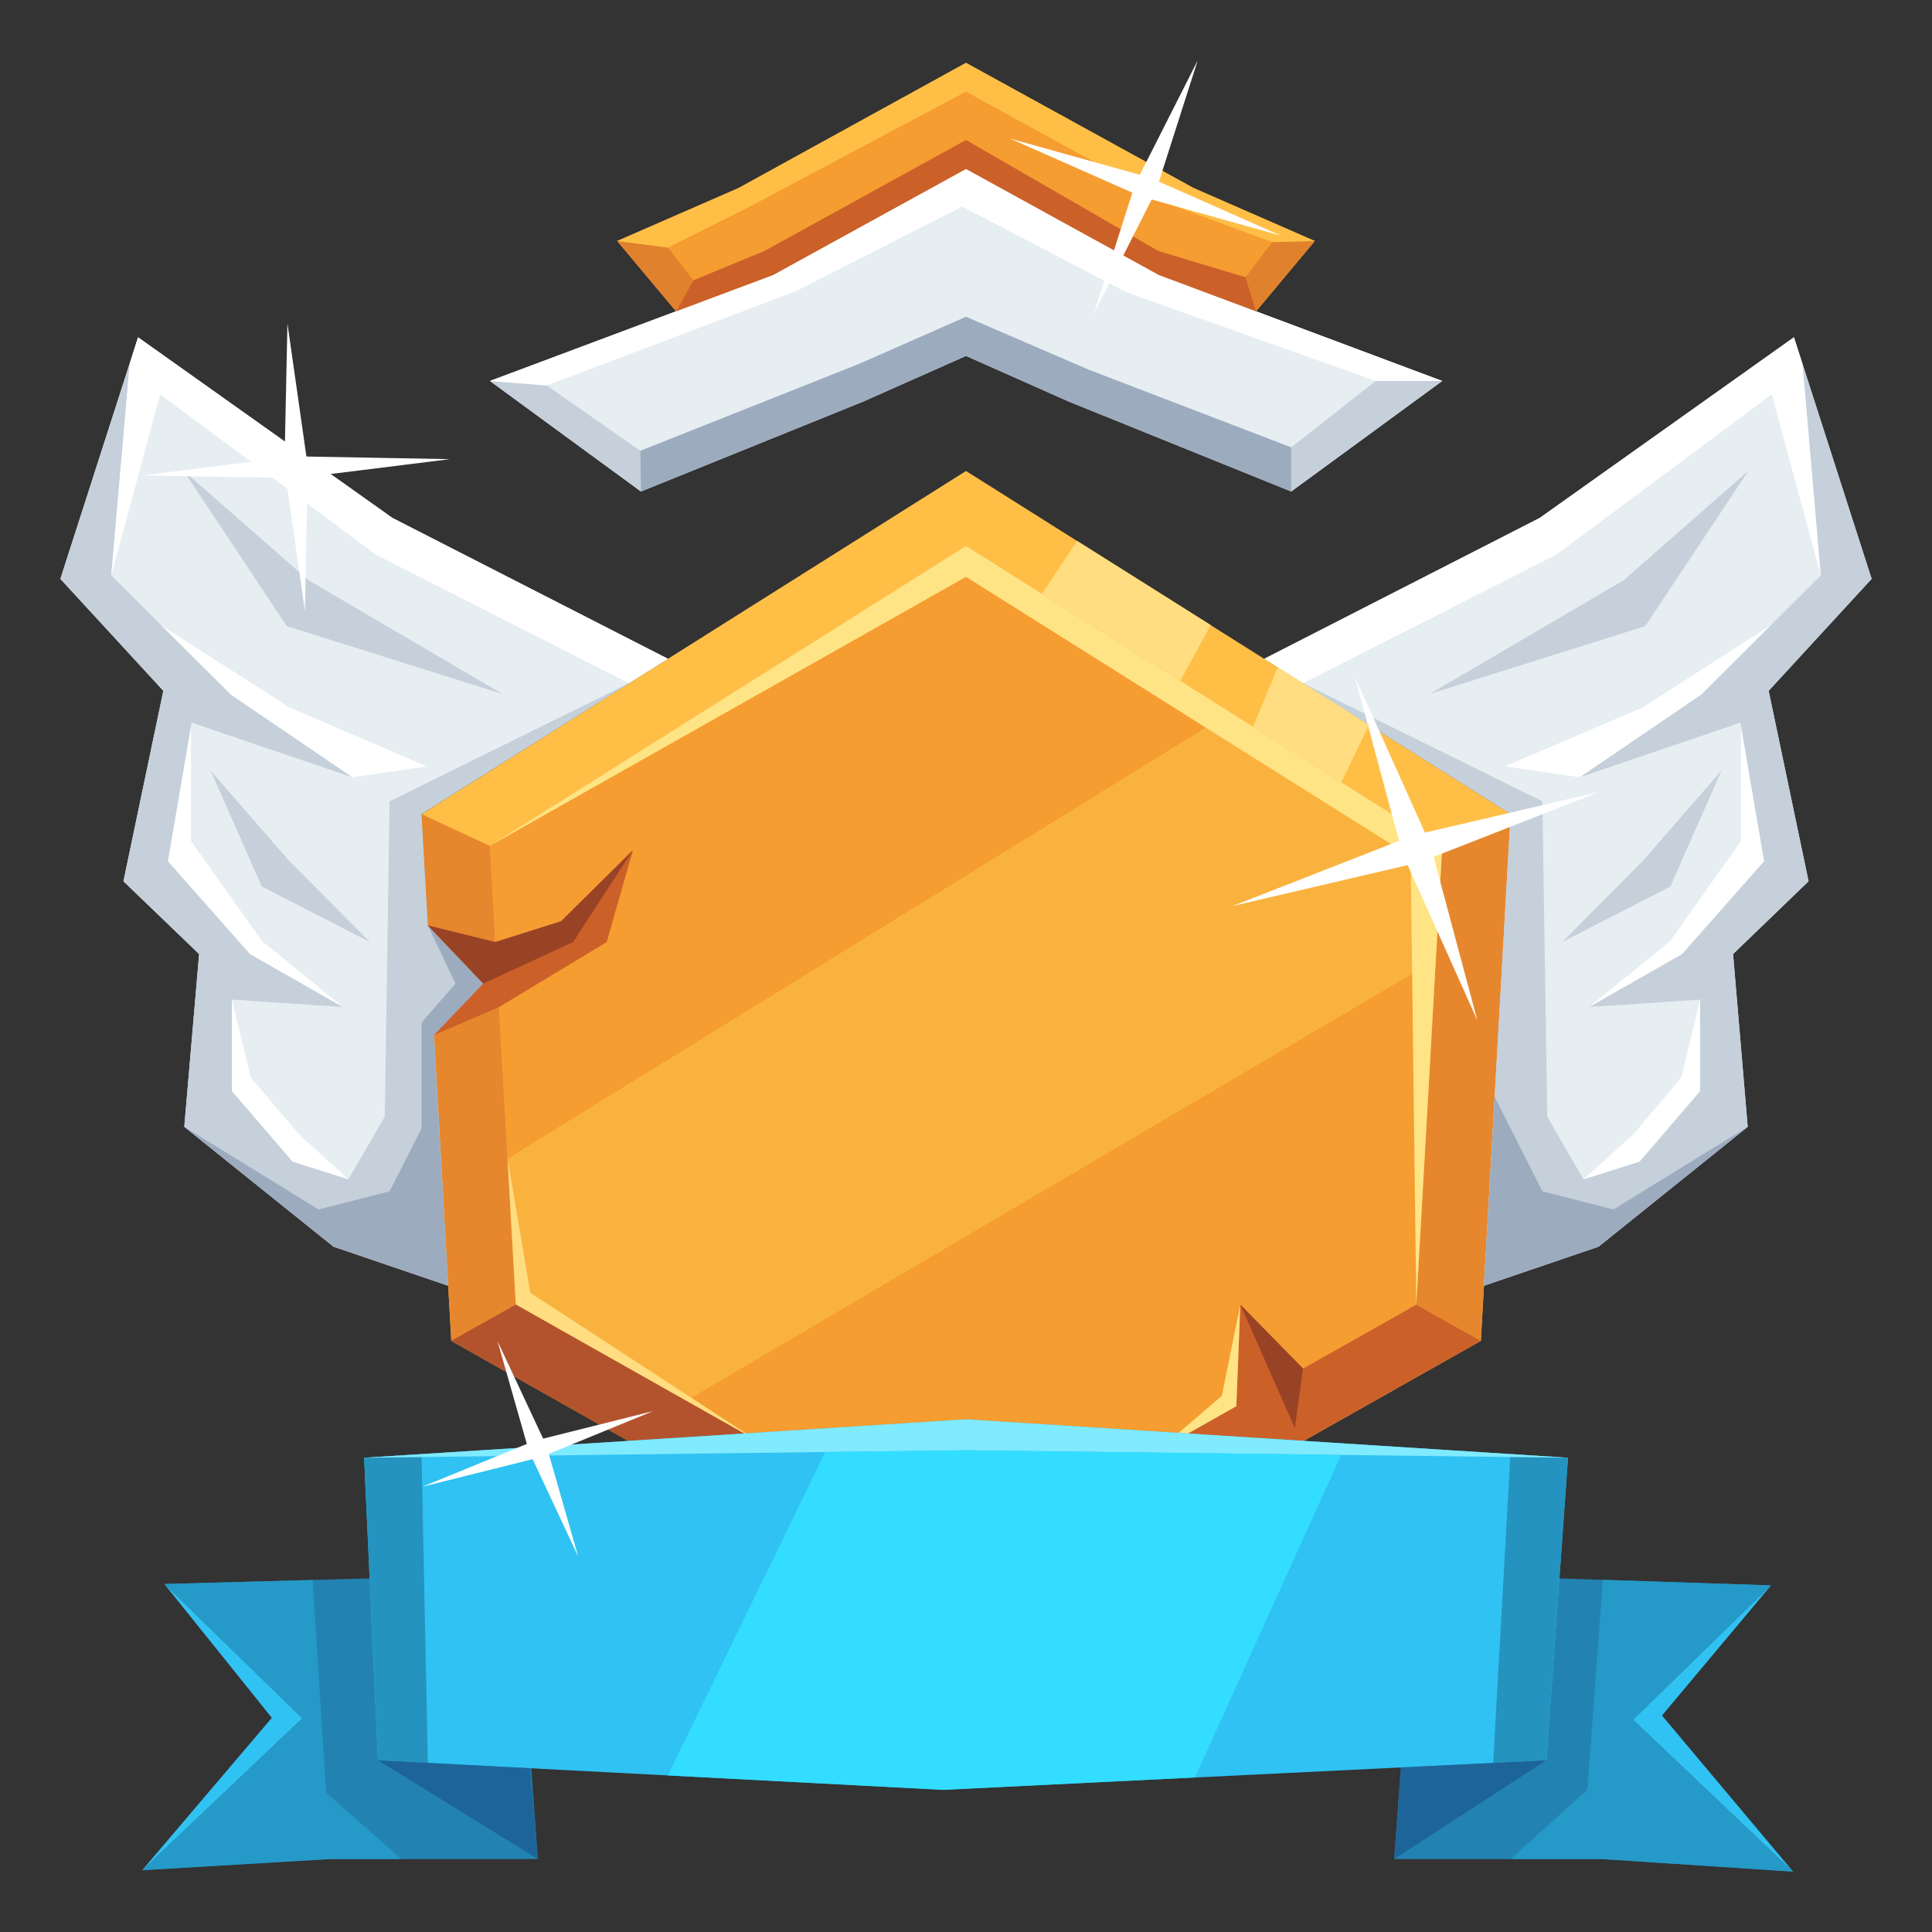 <svg width="64" height="64" viewBox="0 0 64 64" fill="none" xmlns="http://www.w3.org/2000/svg">
<rect x="0" y="0" width="64" height="64" fill="#333333" stroke="none"/>
<g clip-path="url(#clip0_16704_161988)">
<path d="M50.042 26.968L49.056 44.417L32 54.048L14.95 44.417L14.377 34.286L16.008 32.582L14.173 30.656L13.964 26.968L32 15.602L50.042 26.968Z" fill="#FFBF47"/>
<path d="M17.088 43.217L16.229 28.019L32 18.084L47.777 28.019L46.917 43.217L32 51.638L17.088 43.217Z" fill="#F59D31"/>
<path d="M16.813 38.386L40.757 23.6L47.777 28.018L47.562 31.799L22.731 46.405L17.088 43.217L16.813 38.386Z" fill="#FAB23F"/>
<path d="M22.125 21.823L12.999 17.157L4.573 11.173L2 19.176L5.411 22.884L4.089 29.194L6.596 31.604L6.105 37.326L11.049 41.297L14.845 42.589L13.958 26.963L22.125 21.823Z" fill="#E6EEF2"/>
<path d="M47.777 28.019L50.042 26.963L49.055 44.417L46.917 43.217L47.777 28.019Z" fill="#E6872E"/>
<path d="M17.088 43.222L14.95 44.417L14.377 34.286L16.008 32.581L14.173 30.655L13.964 26.968L16.229 28.024L17.088 43.222Z" fill="#E6872E"/>
<path d="M46.917 43.217L32 51.637L17.088 43.217L14.95 44.417L32 54.043L49.055 44.417L46.917 43.217Z" fill="#CC6029"/>
<path d="M16.229 28.019L32 19.109L46.73 28.369L46.917 43.217L47.777 28.019L32 18.084L16.229 28.019Z" fill="#FFE485"/>
<path d="M4.298 12.043L3.686 19.063L7.654 23.013L11.677 25.748L6.348 23.94L5.565 28.529L8.282 31.604L11.363 33.36L7.681 33.112V36.141L9.693 38.479L11.544 39.066L12.746 36.991L12.906 26.546L20.835 22.632L13.958 26.963L14.173 30.656L16.008 32.582L14.377 34.287L14.845 42.589L11.049 41.296L6.105 37.325L6.596 31.604L4.089 29.193L5.411 22.884L2 19.176L4.298 12.043Z" fill="#C5D0DB"/>
<path d="M20.835 22.632L12.459 18.378L5.306 13.063L3.686 19.063L4.298 12.043L4.573 11.173L12.999 17.157L22.125 21.823L20.835 22.632Z" fill="white"/>
<path d="M5.334 20.706L9.588 23.436L14.146 25.388L11.677 25.748L7.654 23.013L5.334 20.706Z" fill="white"/>
<path d="M6.326 24.074V27.86L8.684 31.181L11.363 33.36L8.282 31.604L5.565 28.529L6.326 24.074Z" fill="white"/>
<path d="M7.681 33.112L8.31 35.693L9.902 37.578L11.544 39.066L9.693 38.479L7.681 36.141V33.112Z" fill="white"/>
<path d="M14.548 37.382L14.377 34.287L16.008 32.582L14.173 30.656L15.088 32.582L13.964 33.875V37.382L12.906 39.463L10.553 40.066L6.105 37.326L11.049 41.297L14.845 42.589L14.548 37.382Z" fill="#9DABBF"/>
<path d="M6.083 15.597L10.222 19.222L16.642 22.987L9.5 20.742L6.083 15.597Z" fill="#C5D0DB"/>
<path d="M6.976 25.526L9.566 28.503L12.255 31.207L8.673 29.368L6.976 25.526Z" fill="#C5D0DB"/>
<path d="M41.881 21.823L51.006 17.157L59.426 11.173L62 19.176L58.589 22.884L59.911 29.194L57.41 31.604L57.895 37.326L52.952 41.297L49.16 42.589L50.042 26.963L41.881 21.823Z" fill="#E6EEF2"/>
<path d="M59.708 12.043L60.314 19.063L56.346 23.013L52.329 25.748L57.652 23.94L58.435 28.529L55.718 31.604L52.637 33.36L56.319 33.112V36.141L54.313 38.479L52.456 39.066L51.254 36.991L51.094 26.546L43.165 22.632L50.042 26.963L49.16 42.589L52.952 41.296L57.895 37.325L57.41 31.604L59.911 29.193L58.589 22.884L62 19.176L59.708 12.043Z" fill="#C5D0DB"/>
<path d="M43.165 22.632L51.546 18.378L58.694 13.063L60.314 19.063L59.708 12.043L59.426 11.173L51.006 17.157L41.881 21.823L43.165 22.632Z" fill="white"/>
<path d="M58.666 20.706L54.417 23.436L49.855 25.388L52.329 25.748L56.346 23.013L58.666 20.706Z" fill="white"/>
<path d="M57.674 24.074V27.86L55.321 31.181L52.638 33.36L55.718 31.604L58.435 28.529L57.674 24.074Z" fill="white"/>
<path d="M56.319 33.112L55.696 35.693L54.103 37.578L52.456 39.066L54.313 38.479L56.319 36.141V33.112Z" fill="white"/>
<path d="M49.513 36.337L51.094 39.463L53.447 40.066L57.895 37.326L52.952 41.297L49.16 42.589L49.513 36.337Z" fill="#9DABBF"/>
<path d="M57.917 15.597L53.784 19.222L47.364 22.987L54.5 20.742L57.917 15.597Z" fill="#C5D0DB"/>
<path d="M57.029 25.526L54.434 28.503L51.75 31.207L55.332 29.368L57.029 25.526Z" fill="#C5D0DB"/>
<path d="M47.204 27.582L52.995 26.227L47.49 28.385L48.94 33.803L46.631 28.658L40.834 30.012L46.344 27.855L44.889 22.436L47.204 27.582Z" fill="white"/>
<path d="M10.15 15.123L14.906 15.21L10.189 15.797L10.101 20.242L9.472 15.833L4.711 15.751L9.428 15.159L9.522 10.714L10.15 15.123Z" fill="white"/>
<path d="M34.518 19.67L35.681 17.919L40.106 20.705L39.098 22.554L34.518 19.67Z" fill="#FFDD80"/>
<path d="M42.327 22.102L41.511 24.074L44.432 25.918L45.352 24.012L42.327 22.102Z" fill="#FFDD80"/>
<path d="M17.546 57.849L17.816 61.583H10.944L4.711 61.954L10.012 56.922L5.444 52.472L13.021 52.266L17.546 52.127V57.849Z" fill="#2283B3"/>
<path d="M46.46 57.849L46.184 61.583H53.056L59.399 62L54.098 56.968L58.666 52.518L50.979 52.266L46.46 52.127V57.849Z" fill="#2283B3"/>
<path d="M14.173 30.656L16.405 31.207L18.587 30.517L20.968 28.163L20.097 31.207L16.532 33.36L14.377 34.287L16.008 32.582L14.173 30.656Z" fill="#CC6029"/>
<path d="M16.008 32.582L18.984 31.207L20.968 28.163L18.587 30.517L16.405 31.207L14.173 30.656L16.008 32.582Z" fill="#994326"/>
<path d="M41.087 43.217L40.955 46.58L42.895 47.311L43.165 45.334L41.087 43.217Z" fill="#CC6029"/>
<path d="M41.087 43.217L42.895 47.311L43.165 45.334L41.087 43.217Z" fill="#994326"/>
<path d="M41.087 43.217L40.955 46.58L38.37 48.042L40.475 46.24L41.087 43.217Z" fill="#FFE485"/>
<path d="M16.813 38.387L17.568 42.826L25.183 47.791L17.088 43.218L16.813 38.387Z" fill="#FFDD80"/>
<path d="M32 51.637V54.048L14.95 44.417L17.088 43.217L32 51.637Z" fill="#B3532D"/>
<path d="M12.062 48.29L32 47.018L51.943 48.29L51.227 58.312L31.24 59.291L12.52 58.312L12.062 48.29Z" fill="#30C2F2"/>
<path d="M13.964 48.167L14.173 58.401L12.52 58.313L12.062 48.291L13.964 48.167Z" fill="#2493BF"/>
<path d="M50.036 48.167L49.463 58.401L51.227 58.313L51.943 48.291L50.036 48.167Z" fill="#2493BF"/>
<path d="M12.52 58.312L17.816 61.583L17.567 58.575L12.52 58.312Z" fill="#1D6599"/>
<path d="M46.184 61.583L51.227 58.312L46.405 58.549L46.184 61.583Z" fill="#1D6599"/>
<path d="M12.062 48.29L32 47.018L51.943 48.29L32 48.042L12.062 48.29Z" fill="#80EAFF"/>
<path d="M10.944 61.583H13.297L10.806 59.389L10.354 52.338L5.444 52.472L10.012 56.922L4.711 61.953L10.944 61.583Z" fill="#2599C7"/>
<path d="M4.711 61.953L10.012 56.922L5.444 52.472L9.004 56.906L4.711 61.953Z" fill="#30C2F2"/>
<path d="M53.1 52.333L52.582 59.291L50.042 61.583H53.056L59.399 62L54.098 56.968L58.666 52.518L53.1 52.333Z" fill="#2599C7"/>
<path d="M59.399 62L54.098 56.968L58.666 52.519L55.056 56.829L59.399 62Z" fill="#30C2F2"/>
<path d="M38.387 9.107L32 5.595L25.613 9.107L16.229 12.62L21.232 16.281L28.589 13.305L32 11.79L35.411 13.305L42.773 16.281L47.777 12.62L38.387 9.107Z" fill="#E6EEF2"/>
<path d="M39.538 6.228L32 2.082L24.467 6.228L20.444 7.984L22.395 10.312L25.613 9.107L32 5.594L38.387 9.107L41.611 10.312L43.556 7.984L39.538 6.228Z" fill="#F59D31"/>
<path d="M16.229 12.62L18.113 12.77L21.21 14.933L21.232 16.282L16.229 12.62Z" fill="#C5D0DB"/>
<path d="M42.773 16.282V14.819L45.573 12.62H47.777L42.773 16.282Z" fill="#C5D0DB"/>
<path d="M42.773 14.819L36.072 12.249L32 10.493L28.484 12.043L21.21 14.933L21.232 16.282L28.589 13.305L32 11.791L35.411 13.305L42.773 16.282V14.819Z" fill="#9DABBF"/>
<path d="M18.113 12.769L26.363 9.648L31.873 6.841L37.312 9.679L45.573 12.62H47.777L38.387 9.107L32 5.595L25.613 9.107L16.229 12.62L18.113 12.769Z" fill="white"/>
<path d="M44.427 48.197L39.583 58.879L31.24 59.291L22.125 58.812L27.338 48.1L32 48.043L44.427 48.197Z" fill="#33DDFF"/>
<path d="M20.444 7.984L22.125 8.201L22.968 9.287L22.395 10.312L20.444 7.984Z" fill="#E0812D"/>
<path d="M41.611 10.312L41.258 9.184L42.145 8.02L43.556 7.984L41.611 10.312Z" fill="#E0812D"/>
<path d="M22.968 9.287L25.321 8.314L32 4.637L38.37 8.314L41.258 9.184L41.611 10.312L38.387 9.107L32 5.595L25.613 9.107L22.395 10.312L22.968 9.287Z" fill="#CC6029"/>
<path d="M22.125 8.2L24.753 6.887L32 3.035L38.877 6.815L42.145 8.02L43.556 7.984L39.538 6.228L32 2.082L24.467 6.228L20.444 7.984L22.125 8.2Z" fill="#FFBF47"/>
<path d="M38.392 6.017L42.443 7.809L38.15 6.609L36.232 10.395L37.511 6.383L33.46 4.591L37.758 5.791L39.676 2L38.392 6.017Z" fill="white"/>
<path d="M17.992 47.657L21.634 46.745L18.179 48.162L19.155 51.566L17.645 48.337L13.997 49.248L17.452 47.832L16.482 44.428L17.992 47.657Z" fill="white"/>
</g>
<defs>
<clipPath id="clip0_16704_161988">
<rect width="60" height="60" fill="white" transform="translate(2 2)"/>
</clipPath>
</defs>
</svg>
